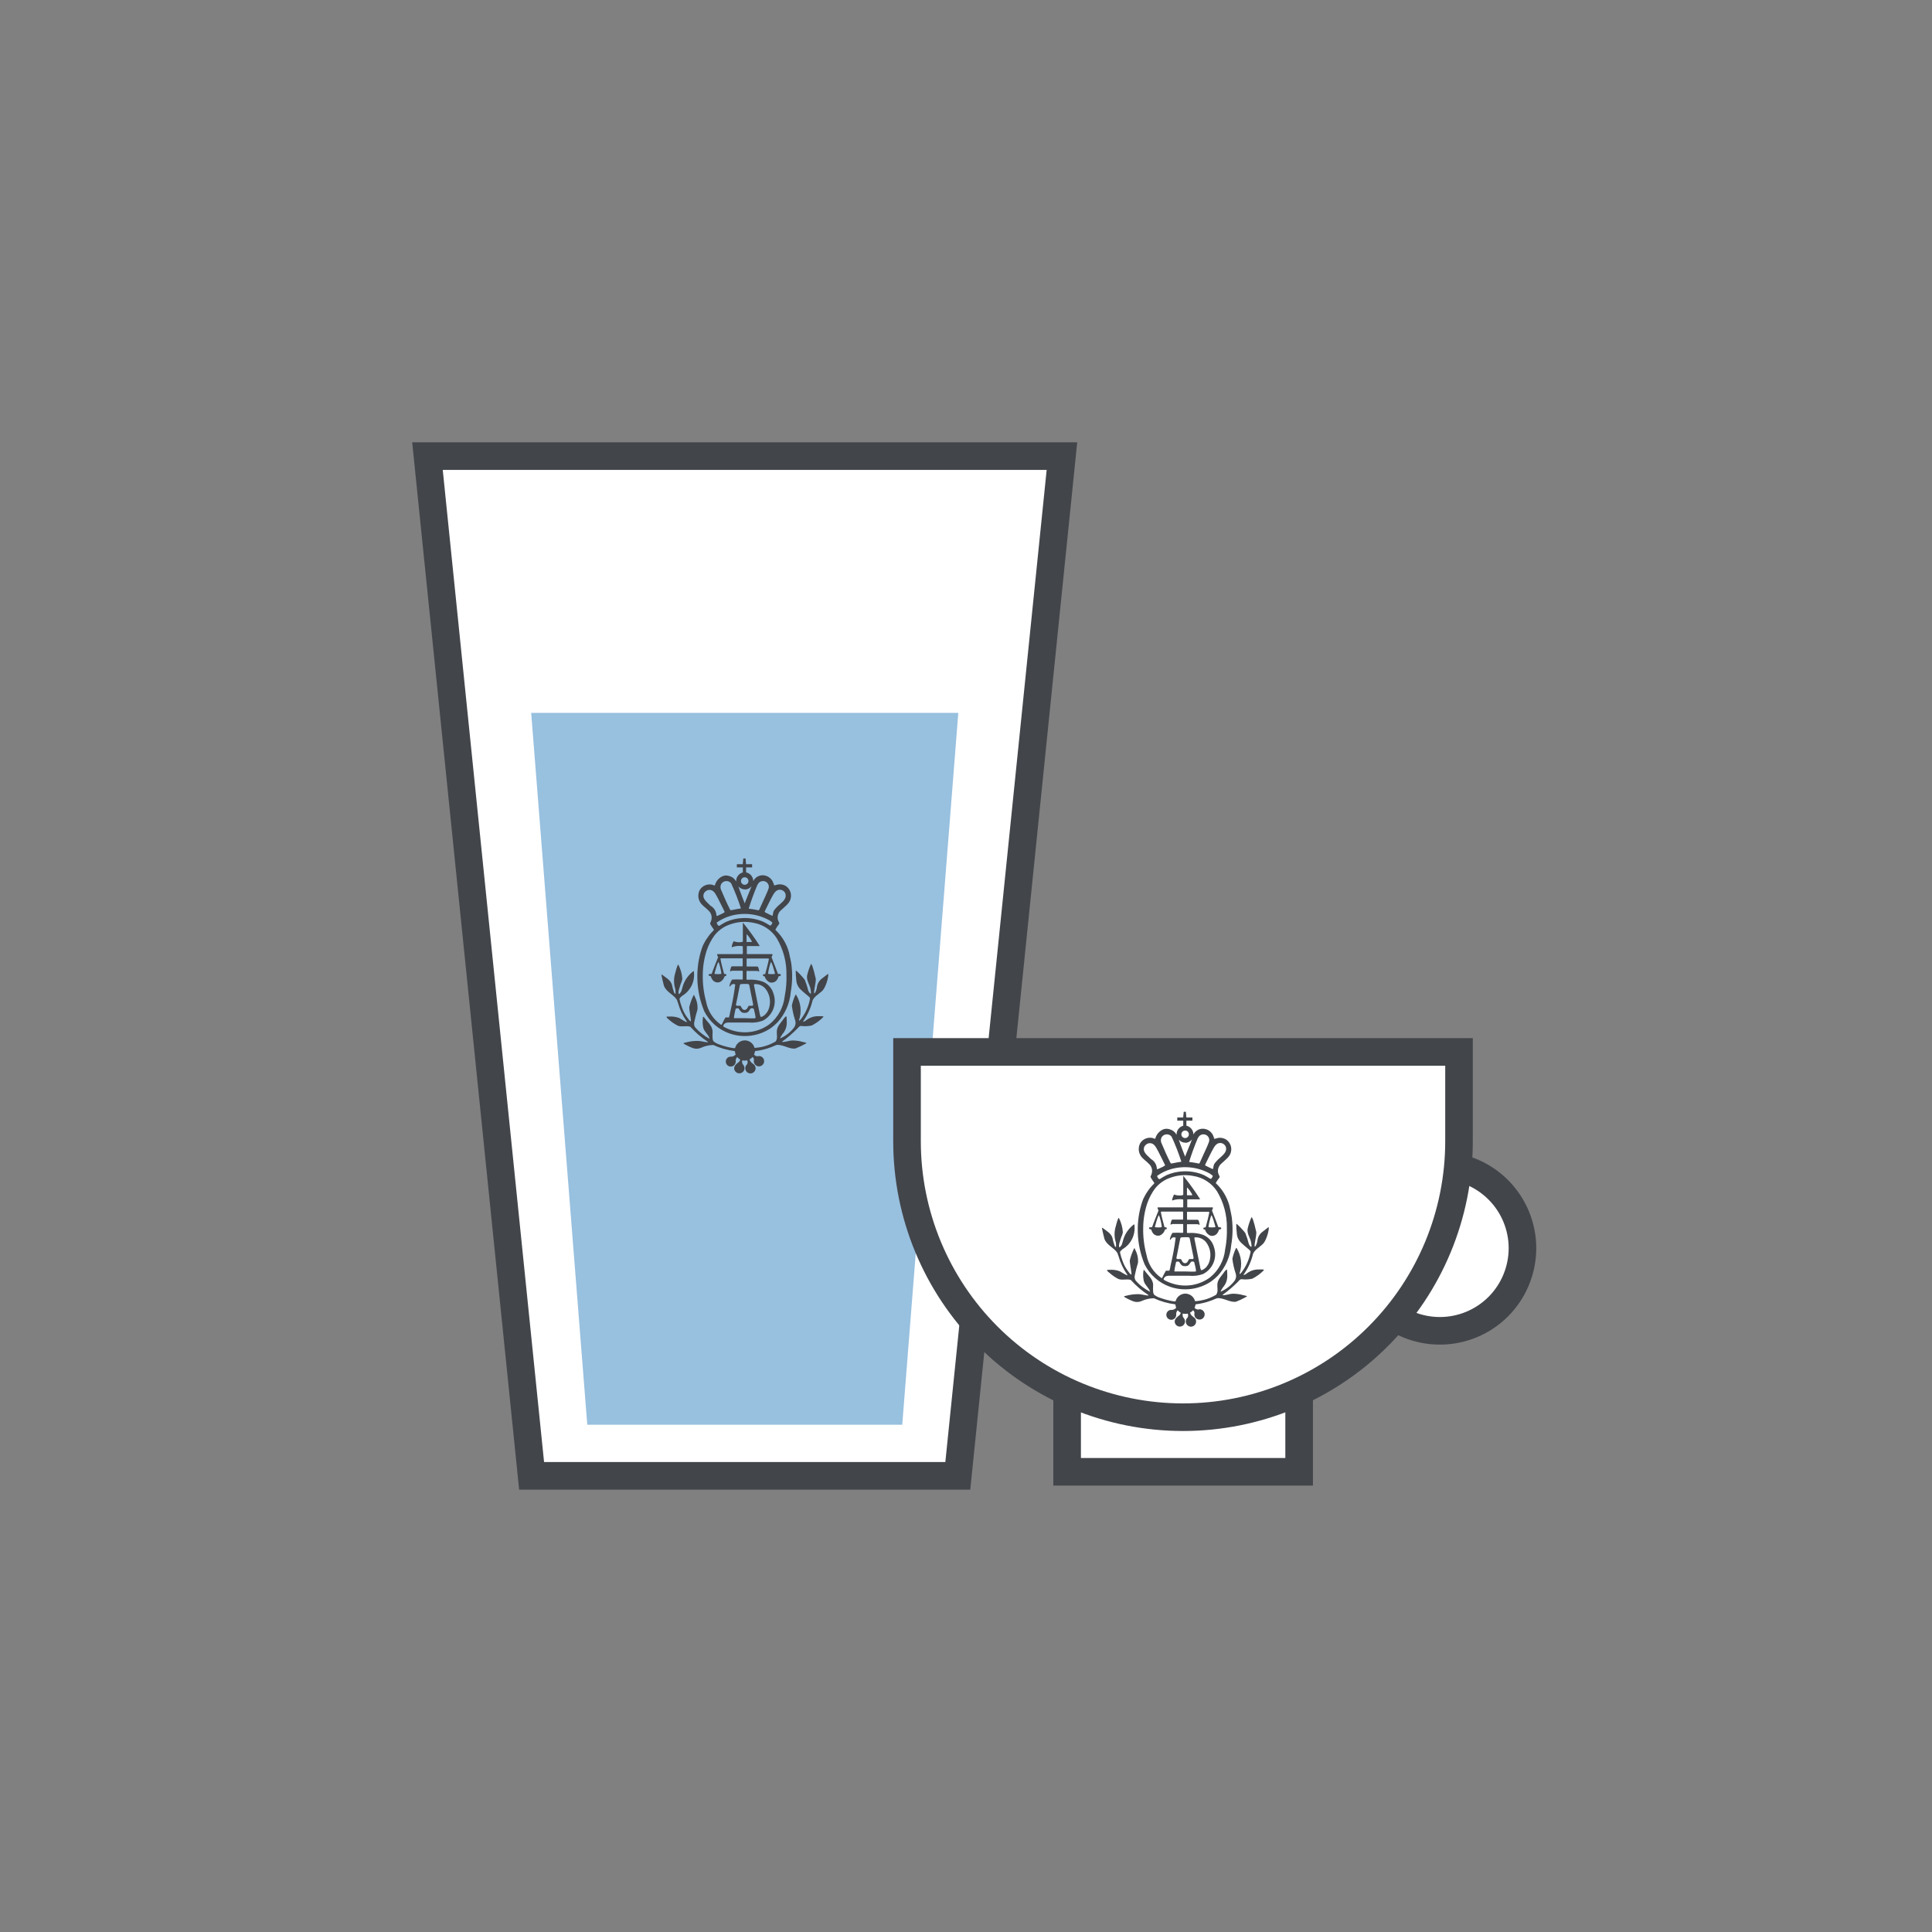 <?xml version="1.0" encoding="UTF-8"?>
<svg xmlns="http://www.w3.org/2000/svg" width="70" height="70" viewBox="0 0 70 70" fill="none">
  <rect x="0" y="0" width="70" height="70" fill="#808080" stroke="none"/>
  <path d="M55.162 45.225C55.161 46.019 54.846 46.78 54.285 47.342C53.724 47.903 52.962 48.218 52.169 48.218C51.776 48.218 51.386 48.141 51.023 47.991C50.66 47.84 50.33 47.62 50.052 47.342C49.491 46.781 49.176 46.019 49.176 45.225C49.176 44.832 49.253 44.443 49.403 44.08C49.554 43.717 49.774 43.386 50.052 43.108C50.33 42.83 50.66 42.61 51.023 42.459C51.386 42.309 51.776 42.231 52.169 42.231C52.963 42.232 53.724 42.547 54.285 43.109C54.846 43.67 55.162 44.432 55.162 45.225Z" fill="white"></path>
  <path d="M55.162 45.225C55.161 46.019 54.846 46.78 54.285 47.342C53.724 47.903 52.962 48.218 52.169 48.218C51.776 48.218 51.386 48.141 51.023 47.991C50.66 47.84 50.33 47.62 50.052 47.342C49.491 46.781 49.176 46.019 49.176 45.225C49.176 44.832 49.253 44.443 49.403 44.08C49.554 43.717 49.774 43.386 50.052 43.108C50.33 42.83 50.66 42.61 51.023 42.459C51.386 42.309 51.776 42.231 52.169 42.231C52.963 42.232 53.724 42.547 54.285 43.109C54.846 43.67 55.162 44.432 55.162 45.225Z" stroke="#42454A"></path>
  <path d="M15.488 16.526L19.261 53.473H34.703L38.476 16.526H15.488Z" fill="white"></path>
  <path d="M34.703 53.473H19.261L15.488 16.526H38.476L34.703 53.473Z" stroke="#42454A"></path>
  <path d="M19.246 25.829L21.278 51.621H32.69L34.721 25.829H19.246Z" fill="#98C0DF"></path>
  <path d="M38.664 53.326H47.071V47.433H38.664V53.326Z" fill="white"></path>
  <path d="M38.664 47.433H47.07V53.326H38.664V47.433Z" stroke="#42454A"></path>
  <path d="M32.863 38.113V41.348C32.863 44 33.917 46.544 35.792 48.419C37.668 50.295 40.211 51.348 42.863 51.348C45.515 51.348 48.059 50.295 49.934 48.419C51.81 46.544 52.863 44 52.863 41.348V38.113H32.863Z" fill="white"></path>
  <path d="M32.863 38.113V41.348C32.863 44 33.917 46.544 35.792 48.419C37.668 50.295 40.211 51.348 42.863 51.348C45.515 51.348 48.059 50.295 49.934 48.419C51.81 46.544 52.863 44 52.863 41.348V38.113H32.863Z" stroke="#42454A"></path>
  <path d="M28.676 34.962C28.676 34.922 28.618 34.641 28.584 34.501C28.5 34.195 28.334 33.919 28.103 33.7C28.101 33.698 28.099 33.696 28.098 33.693C28.097 33.69 28.096 33.687 28.096 33.684C28.096 33.681 28.097 33.678 28.098 33.675C28.099 33.672 28.101 33.67 28.103 33.667C28.17 33.535 28.247 33.481 28.235 33.441C28.212 33.4 28.194 33.355 28.181 33.309C28.169 33.246 28.175 33.181 28.197 33.122C28.219 33.062 28.257 33.01 28.307 32.971C28.444 32.837 28.629 32.721 28.652 32.526C28.668 32.443 28.658 32.357 28.623 32.28C28.588 32.202 28.531 32.137 28.458 32.093C28.22 31.97 28.072 32.108 28.046 32.072C28.035 32.034 28.023 31.996 28.007 31.959C27.977 31.89 27.927 31.83 27.864 31.787C27.802 31.743 27.729 31.718 27.652 31.713H27.621C27.553 31.715 27.486 31.735 27.428 31.772C27.37 31.809 27.323 31.862 27.293 31.924C27.292 31.849 27.265 31.778 27.218 31.72C27.171 31.663 27.105 31.624 27.032 31.608V31.427H27.25V31.311H27.032L27.013 31.104H26.932L26.911 31.311H26.698V31.427H26.914V31.61C26.845 31.628 26.784 31.669 26.74 31.725C26.696 31.782 26.673 31.851 26.672 31.922C26.672 31.929 26.672 31.935 26.672 31.942C26.641 31.881 26.596 31.83 26.539 31.791C26.503 31.769 26.464 31.752 26.422 31.741C26.349 31.714 26.268 31.714 26.194 31.741C26.122 31.77 26.058 31.815 26.008 31.874C25.957 31.933 25.92 32.002 25.901 32.078C25.889 32.093 25.822 32.059 25.801 32.054C25.719 32.036 25.632 32.043 25.554 32.075C25.475 32.107 25.408 32.162 25.361 32.233C25.322 32.3 25.302 32.377 25.302 32.456C25.302 32.534 25.322 32.611 25.361 32.678C25.433 32.812 25.579 32.889 25.679 32.999C25.726 33.044 25.759 33.102 25.774 33.164C25.79 33.227 25.788 33.293 25.768 33.355C25.76 33.395 25.721 33.446 25.73 33.474C25.767 33.54 25.808 33.603 25.853 33.663C25.859 33.67 25.862 33.679 25.862 33.688C25.862 33.697 25.859 33.706 25.853 33.714C25.773 33.789 25.7 33.874 25.638 33.967C25.591 34.029 25.55 34.096 25.515 34.166C25.48 34.225 25.453 34.287 25.432 34.352C25.311 34.711 25.255 35.089 25.267 35.468C25.277 35.869 25.361 36.265 25.515 36.636C25.706 37.017 26.038 37.308 26.44 37.447C26.688 37.532 26.951 37.558 27.21 37.523C27.469 37.489 27.716 37.394 27.932 37.248C28.017 37.186 28.097 37.117 28.17 37.042C28.448 36.737 28.617 36.349 28.651 35.938C28.708 35.615 28.716 35.286 28.676 34.962ZM27.959 32.519C28.026 32.398 28.099 32.227 28.266 32.236C28.307 32.239 28.345 32.252 28.378 32.276C28.412 32.299 28.438 32.331 28.454 32.367C28.458 32.377 28.46 32.387 28.461 32.398C28.501 32.559 28.361 32.669 28.25 32.77C28.169 32.836 28.096 32.913 28.035 32.999C28.005 33.053 28.003 33.175 27.99 33.175C27.99 33.2 27.796 33.087 27.73 33.062C27.714 33.047 27.702 33.038 27.709 33.017C27.785 32.855 27.958 32.517 27.958 32.517M27.986 33.428C27.986 33.44 27.945 33.528 27.914 33.535C27.883 33.541 27.769 33.434 27.573 33.364C27.358 33.286 27.129 33.252 26.9 33.264C26.698 33.272 26.5 33.318 26.314 33.398C26.227 33.441 26.143 33.49 26.062 33.544C26.019 33.559 25.962 33.456 25.969 33.425C26.121 33.317 26.29 33.235 26.469 33.184C26.932 33.052 27.428 33.105 27.852 33.331C27.902 33.358 27.948 33.391 27.989 33.431M27.446 32.059C27.46 32.024 27.483 31.993 27.512 31.969C27.542 31.945 27.577 31.93 27.614 31.924C27.648 31.919 27.683 31.922 27.715 31.933C27.748 31.944 27.777 31.963 27.801 31.988C27.826 32.014 27.843 32.046 27.852 32.081C27.86 32.116 27.859 32.153 27.849 32.188C27.794 32.344 27.719 32.495 27.649 32.65C27.602 32.749 27.557 32.861 27.505 32.967L27.489 32.983C27.373 32.956 27.243 32.938 27.127 32.922C27.217 32.63 27.322 32.343 27.441 32.062M26.982 31.785C27.019 31.785 27.053 31.799 27.079 31.825C27.104 31.851 27.118 31.885 27.118 31.922C27.118 31.957 27.104 31.992 27.078 32.017C27.053 32.043 27.018 32.057 26.982 32.057C26.946 32.057 26.912 32.043 26.886 32.018C26.861 31.992 26.846 31.958 26.846 31.922C26.846 31.885 26.861 31.851 26.886 31.825C26.912 31.799 26.946 31.785 26.982 31.785ZM26.982 32.228C27.031 32.229 27.079 32.218 27.122 32.196C27.166 32.174 27.204 32.143 27.232 32.103C27.215 32.151 27.18 32.233 27.165 32.276C27.097 32.431 26.982 32.73 26.982 32.73C26.922 32.572 26.865 32.437 26.808 32.276C26.793 32.233 26.771 32.163 26.754 32.117C26.783 32.15 26.819 32.177 26.859 32.196C26.899 32.215 26.943 32.224 26.987 32.224M26.12 32.05C26.135 32.016 26.159 31.986 26.19 31.964C26.221 31.941 26.257 31.928 26.294 31.924C26.332 31.919 26.371 31.924 26.406 31.939C26.442 31.954 26.472 31.978 26.494 32.01C26.629 32.304 26.747 32.606 26.846 32.914C26.646 32.941 26.535 32.978 26.469 32.978L26.456 32.965C26.338 32.733 26.232 32.492 26.132 32.255C26.116 32.225 26.106 32.191 26.104 32.157C26.102 32.122 26.107 32.088 26.119 32.056M25.754 32.827C25.63 32.694 25.416 32.563 25.508 32.362C25.529 32.325 25.56 32.294 25.597 32.273C25.634 32.251 25.677 32.241 25.719 32.242C25.883 32.252 25.944 32.434 26.013 32.55C26.091 32.714 26.181 32.873 26.255 33.038C26.269 33.069 26.055 33.151 25.982 33.188C25.976 33.188 25.97 33.185 25.965 33.181C25.961 33.176 25.958 33.17 25.958 33.163C25.955 33.095 25.935 33.029 25.9 32.97C25.865 32.911 25.817 32.861 25.758 32.825M28.432 36.092C28.412 36.29 28.353 36.482 28.258 36.657C28.163 36.832 28.034 36.987 27.878 37.111C27.698 37.243 27.49 37.333 27.27 37.375C27.051 37.417 26.825 37.41 26.608 37.355C26.475 37.32 26.347 37.27 26.226 37.205C26.212 37.194 26.198 37.176 26.205 37.16C26.214 37.136 26.227 37.116 26.244 37.098C26.262 37.081 26.282 37.068 26.305 37.059L26.388 37.047C26.609 37.047 26.824 37.047 27.04 37.047C27.071 37.047 27.098 37.047 27.125 37.047C27.297 37.064 27.47 37.042 27.632 36.983C27.779 36.91 27.898 36.792 27.976 36.648C28.053 36.504 28.084 36.339 28.065 36.176C28.058 36.108 28.042 36.041 28.017 35.977C27.987 35.883 27.936 35.796 27.868 35.725C27.8 35.653 27.717 35.597 27.624 35.562C27.463 35.508 27.294 35.486 27.124 35.496H27.074C27.074 35.496 27.048 35.496 27.048 35.48C27.048 35.398 27.048 35.246 27.048 35.194C27.053 35.175 27.056 35.181 27.069 35.179H27.439C27.462 35.182 27.483 35.191 27.5 35.206C27.517 35.194 27.5 35.148 27.488 35.099C27.473 35.032 27.454 35.011 27.419 35.019H27.069C27.069 35.019 27.054 35.019 27.051 35.002C27.051 34.943 27.051 34.773 27.051 34.745C27.051 34.718 27.068 34.73 27.068 34.728C27.068 34.727 27.574 34.728 27.837 34.728C27.848 34.728 27.858 34.739 27.858 34.749C27.824 34.934 27.773 35.111 27.725 35.291C27.699 35.307 27.642 35.279 27.643 35.34C27.643 35.373 27.694 35.367 27.707 35.38C27.72 35.427 27.743 35.47 27.774 35.506C27.806 35.543 27.845 35.572 27.888 35.592C27.931 35.605 27.977 35.605 28.02 35.594C28.063 35.582 28.102 35.558 28.132 35.526C28.169 35.482 28.195 35.431 28.209 35.376C28.23 35.358 28.271 35.376 28.285 35.344C28.299 35.313 28.285 35.3 28.264 35.292C28.243 35.285 28.209 35.292 28.186 35.282C28.138 35.144 28.024 34.864 27.955 34.682C27.955 34.669 28.019 34.569 27.976 34.569C27.715 34.569 27.076 34.569 27.076 34.569C27.073 34.569 27.069 34.568 27.066 34.566C27.063 34.563 27.061 34.56 27.059 34.556V34.291C27.059 34.289 27.06 34.287 27.061 34.286C27.062 34.284 27.063 34.282 27.065 34.281C27.066 34.279 27.068 34.279 27.07 34.278C27.072 34.277 27.074 34.277 27.076 34.278H27.515C27.524 34.278 27.515 34.263 27.515 34.255C27.331 33.967 27.131 33.69 26.915 33.425V34.108C26.906 34.154 26.653 34.147 26.592 34.102C26.564 34.102 26.492 34.307 26.517 34.319C26.639 34.275 26.769 34.262 26.896 34.279C26.911 34.279 26.912 34.295 26.914 34.297V34.321V34.556C26.913 34.56 26.911 34.563 26.908 34.566C26.905 34.568 26.901 34.569 26.897 34.569C26.897 34.569 26.255 34.569 25.997 34.569C25.955 34.569 26.018 34.669 26.018 34.682C25.948 34.861 25.834 35.139 25.787 35.282C25.755 35.291 25.732 35.291 25.7 35.291C25.668 35.291 25.677 35.322 25.68 35.343C25.683 35.364 25.734 35.356 25.755 35.373C25.77 35.429 25.796 35.48 25.833 35.523C25.864 35.555 25.902 35.577 25.945 35.588C25.987 35.599 26.032 35.597 26.073 35.584C26.117 35.565 26.156 35.535 26.187 35.499C26.218 35.462 26.241 35.42 26.253 35.373C26.267 35.361 26.319 35.367 26.318 35.334C26.318 35.272 26.262 35.301 26.235 35.283C26.188 35.103 26.135 34.926 26.103 34.742C26.103 34.731 26.113 34.725 26.124 34.721H26.893C26.893 34.721 26.909 34.721 26.909 34.739C26.909 34.755 26.909 34.938 26.909 34.995C26.909 35.008 26.895 35.014 26.891 35.011H26.541C26.507 35.002 26.488 35.025 26.473 35.092C26.458 35.139 26.444 35.187 26.461 35.199C26.479 35.184 26.5 35.174 26.523 35.172H26.892C26.906 35.172 26.907 35.172 26.912 35.188C26.912 35.239 26.912 35.388 26.912 35.472C26.905 35.492 26.888 35.492 26.888 35.492C26.767 35.485 26.646 35.485 26.525 35.492C26.488 35.532 26.401 35.736 26.44 35.745C26.461 35.745 26.471 35.697 26.517 35.669C26.536 35.658 26.557 35.653 26.579 35.653C26.6 35.653 26.622 35.658 26.64 35.669C26.597 36.005 26.536 36.339 26.456 36.669C26.447 36.731 26.433 36.793 26.416 36.853C26.411 36.882 26.289 36.844 26.277 36.877C26.231 36.956 26.189 37.038 26.15 37.123C26.146 37.127 26.14 37.129 26.133 37.129C26.127 37.129 26.121 37.127 26.116 37.123C25.977 37.026 25.859 36.903 25.767 36.76C25.676 36.617 25.613 36.458 25.583 36.291C25.497 35.973 25.456 35.644 25.463 35.315C25.465 35.008 25.515 34.705 25.613 34.414C25.678 34.228 25.771 34.051 25.887 33.892C26.04 33.696 26.25 33.553 26.487 33.481C26.739 33.396 27.009 33.378 27.269 33.429C27.447 33.456 27.616 33.52 27.767 33.617C27.918 33.714 28.046 33.843 28.142 33.993C28.382 34.395 28.504 34.856 28.495 35.324C28.503 35.581 28.482 35.839 28.432 36.092ZM26.765 36.541C26.794 36.59 26.837 36.667 26.899 36.688C26.953 36.703 27.008 36.703 27.061 36.688C27.122 36.667 27.161 36.589 27.194 36.541C27.213 36.532 27.233 36.528 27.253 36.529C27.274 36.531 27.293 36.538 27.31 36.548C27.326 36.627 27.401 36.876 27.365 36.891C27.329 36.906 27.025 36.891 26.982 36.891C26.938 36.891 26.624 36.891 26.599 36.891C26.574 36.891 26.636 36.627 26.653 36.548C26.67 36.538 26.689 36.532 26.708 36.531C26.728 36.529 26.747 36.532 26.765 36.541ZM26.678 36.334C26.696 36.239 26.732 36.102 26.754 35.958C26.775 35.858 26.804 35.693 26.815 35.669C26.826 35.647 26.967 35.65 26.977 35.65C26.987 35.65 27.126 35.644 27.139 35.669C27.152 35.696 27.18 35.861 27.2 35.958C27.227 36.102 27.258 36.239 27.277 36.334C27.286 36.389 27.299 36.423 27.266 36.441H27.14C27.096 36.441 27.088 36.592 26.978 36.592C26.868 36.592 26.86 36.441 26.816 36.441H26.69C26.655 36.423 26.668 36.392 26.678 36.334ZM27.317 35.691C27.316 35.684 27.318 35.676 27.322 35.67C27.325 35.663 27.331 35.658 27.338 35.656C27.418 35.65 27.498 35.665 27.571 35.699C27.644 35.733 27.707 35.784 27.754 35.849C27.814 35.933 27.857 36.028 27.88 36.129C27.902 36.23 27.904 36.334 27.885 36.435C27.831 36.761 27.592 36.858 27.563 36.846C27.54 36.805 27.526 36.759 27.523 36.712C27.45 36.371 27.389 36.035 27.317 35.691ZM27.049 34.13V33.855C27.073 33.84 27.263 34.108 27.239 34.13H27.049ZM27.93 34.856C27.943 34.856 27.977 34.892 28.079 35.269C28.079 35.298 28.047 35.289 28.027 35.291C27.978 35.298 27.927 35.298 27.877 35.291C27.877 35.291 27.824 35.291 27.829 35.269C27.848 35.128 27.883 34.99 27.93 34.856ZM26.132 35.267C26.142 35.291 26.089 35.291 26.089 35.291C26.04 35.297 25.989 35.297 25.939 35.291C25.919 35.291 25.889 35.297 25.888 35.269C25.988 34.892 26.024 34.858 26.037 34.856C26.085 34.99 26.119 35.127 26.137 35.267" fill="#42454A"></path>
  <path d="M29.677 36.819C29.536 36.81 29.397 36.845 29.277 36.919C29.194 36.968 29.177 37.01 29.1 37.019C29.1 37.019 29.086 37.019 29.1 37.003C29.261 36.776 29.377 36.519 29.441 36.248C29.506 36.105 29.649 36.03 29.762 35.927C29.954 35.779 30.051 35.245 29.994 35.289C29.916 35.347 29.857 35.395 29.783 35.453C29.729 35.492 29.684 35.544 29.652 35.602C29.62 35.661 29.601 35.726 29.596 35.793C29.57 35.927 29.52 35.993 29.507 35.993C29.461 35.967 29.561 35.649 29.558 35.469C29.459 35.027 29.409 34.927 29.384 34.927C29.328 35.05 29.283 35.178 29.251 35.31C29.193 35.518 29.351 35.675 29.373 35.865C29.38 35.906 29.394 35.985 29.373 35.999C29.352 36.013 29.302 35.934 29.288 35.899C29.254 35.763 29.21 35.629 29.158 35.499C29.08 35.393 28.858 35.155 28.831 35.168C28.83 35.282 28.837 35.396 28.851 35.509C28.854 35.576 28.871 35.642 28.901 35.703C28.93 35.764 28.971 35.818 29.021 35.863C29.107 35.949 29.202 36.017 29.295 36.099C29.32 36.126 29.361 36.15 29.346 36.199C29.302 36.436 29.207 36.66 29.069 36.858C29.04 36.907 29.002 36.95 28.956 36.984C28.947 36.984 28.956 36.97 28.949 36.966C29.001 36.814 29.019 36.652 29.001 36.492C28.983 36.332 28.928 36.178 28.843 36.042C28.841 36.04 28.839 36.039 28.836 36.038C28.834 36.038 28.831 36.038 28.829 36.039C28.827 36.039 28.824 36.041 28.823 36.042C28.821 36.044 28.82 36.046 28.819 36.049C28.761 36.171 28.718 36.3 28.69 36.432C28.712 36.606 28.749 36.777 28.803 36.944C28.822 36.99 28.828 37.04 28.823 37.089C28.818 37.139 28.8 37.186 28.772 37.227C28.642 37.399 28.47 37.535 28.272 37.621C28.246 37.626 28.314 37.521 28.345 37.472C28.445 37.362 28.503 37.22 28.506 37.072C28.506 36.817 28.492 36.823 28.492 36.823C28.466 36.823 28.43 36.868 28.405 36.895C28.311 37.045 28.157 37.168 28.146 37.355C28.137 37.479 28.186 37.628 28.102 37.735C27.967 37.815 27.821 37.876 27.669 37.916C27.561 37.944 27.45 37.961 27.339 37.968C27.319 37.89 27.273 37.822 27.21 37.772C27.147 37.723 27.069 37.696 26.989 37.695C26.907 37.695 26.828 37.722 26.764 37.773C26.699 37.823 26.654 37.893 26.634 37.973C26.607 37.982 26.581 37.973 26.554 37.973C26.396 37.947 26.241 37.907 26.09 37.853C26.001 37.828 25.919 37.785 25.848 37.727C25.835 37.698 25.825 37.669 25.819 37.638C25.814 37.553 25.814 37.469 25.819 37.385C25.819 37.161 25.619 37.02 25.502 36.847C25.493 36.847 25.479 36.829 25.472 36.847C25.453 36.96 25.453 37.075 25.472 37.188C25.487 37.356 25.643 37.455 25.702 37.604C25.702 37.615 25.71 37.623 25.702 37.635C25.605 37.582 25.513 37.52 25.427 37.45C25.337 37.38 25.255 37.302 25.182 37.215C25.15 37.162 25.14 37.098 25.154 37.038C25.185 36.883 25.224 36.73 25.27 36.58C25.284 36.415 25.249 36.251 25.17 36.106C25.16 36.085 25.156 36.034 25.13 36.058C25.062 36.196 25.009 36.341 24.973 36.491C24.966 36.544 25.018 36.809 25.035 36.979C25.035 36.988 25.035 37.006 25.018 37.002C24.984 36.979 24.956 36.948 24.936 36.913C24.836 36.791 24.759 36.653 24.709 36.505C24.671 36.407 24.641 36.307 24.62 36.205C24.62 36.15 24.677 36.126 24.704 36.089C24.856 36.002 24.978 35.871 25.056 35.715C25.134 35.558 25.163 35.381 25.141 35.208C25.141 35.199 25.141 35.185 25.125 35.185C24.945 35.319 24.811 35.507 24.742 35.721C24.724 35.792 24.703 35.863 24.679 35.932C24.658 35.963 24.612 36.022 24.596 36.018C24.55 35.952 24.63 35.766 24.664 35.649C24.692 35.593 24.712 35.533 24.722 35.472C24.711 35.291 24.662 35.115 24.579 34.954C24.543 34.928 24.473 35.227 24.445 35.332C24.407 35.502 24.416 35.678 24.47 35.844C24.47 35.896 24.486 35.995 24.47 36.006C24.454 36.017 24.439 35.978 24.425 35.965C24.391 35.872 24.365 35.777 24.346 35.681C24.296 35.504 24.118 35.419 23.981 35.31C23.974 35.31 23.965 35.31 23.965 35.317C23.978 35.409 24.041 35.668 24.056 35.717C24.144 35.948 24.404 36.032 24.524 36.223L24.569 36.349C24.634 36.583 24.739 36.805 24.879 37.004C24.882 37.009 24.884 37.015 24.884 37.021C24.884 37.028 24.882 37.034 24.879 37.039C24.786 36.992 24.696 36.94 24.609 36.884C24.491 36.84 24.366 36.823 24.241 36.832C24.169 36.832 24.154 36.832 24.148 36.842C24.158 36.886 24.194 36.904 24.227 36.934C24.326 37.025 24.438 37.102 24.558 37.163C24.705 37.221 24.875 37.149 25.012 37.201C25.199 37.41 25.413 37.594 25.649 37.747V37.754C25.648 37.757 25.646 37.759 25.643 37.761C25.641 37.763 25.638 37.764 25.635 37.764C25.516 37.754 25.401 37.717 25.281 37.714C25.128 37.713 24.977 37.734 24.83 37.775C24.813 37.782 24.768 37.78 24.763 37.809C24.873 37.875 24.989 37.931 25.109 37.976C25.205 38.009 25.31 38.004 25.403 37.962C25.542 37.898 25.694 37.864 25.847 37.862C26.088 37.974 26.345 38.048 26.609 38.081C26.616 38.082 26.622 38.085 26.627 38.09C26.63 38.129 26.639 38.168 26.655 38.205C26.624 38.245 26.578 38.272 26.528 38.28L26.507 38.285H26.491C26.452 38.281 26.413 38.291 26.379 38.312C26.346 38.333 26.321 38.365 26.308 38.402C26.292 38.447 26.294 38.496 26.314 38.539C26.334 38.582 26.37 38.615 26.415 38.632C26.437 38.64 26.46 38.644 26.484 38.643C26.508 38.642 26.531 38.636 26.552 38.626C26.574 38.617 26.593 38.602 26.609 38.585C26.625 38.567 26.637 38.547 26.645 38.525C26.655 38.5 26.659 38.473 26.656 38.446V38.401C26.657 38.394 26.658 38.388 26.661 38.382C26.669 38.35 26.685 38.321 26.709 38.298C26.739 38.333 26.775 38.362 26.815 38.385C26.818 38.393 26.818 38.402 26.815 38.41C26.805 38.441 26.786 38.468 26.761 38.488C26.761 38.488 26.6 38.588 26.6 38.703C26.6 38.752 26.62 38.8 26.655 38.834C26.69 38.869 26.737 38.889 26.787 38.889C26.811 38.889 26.836 38.884 26.858 38.875C26.881 38.866 26.902 38.852 26.919 38.835C26.936 38.817 26.95 38.797 26.96 38.774C26.969 38.752 26.974 38.727 26.974 38.703C26.974 38.674 26.968 38.646 26.956 38.62L26.923 38.572C26.913 38.557 26.903 38.542 26.895 38.527C26.88 38.455 26.889 38.427 26.902 38.418C26.93 38.425 26.959 38.428 26.989 38.428C27.015 38.427 27.041 38.424 27.067 38.419C27.072 38.425 27.076 38.431 27.08 38.438C27.092 38.473 27.09 38.512 27.075 38.546L27.063 38.567C27.044 38.584 27.029 38.606 27.018 38.63C27.008 38.653 27.003 38.679 27.003 38.705C27.003 38.754 27.023 38.802 27.058 38.837C27.093 38.872 27.14 38.892 27.19 38.892C27.239 38.892 27.287 38.872 27.322 38.837C27.357 38.802 27.377 38.754 27.377 38.705C27.377 38.671 27.368 38.638 27.35 38.609C27.332 38.58 27.307 38.556 27.277 38.541L27.265 38.527C27.252 38.517 27.238 38.508 27.225 38.499C27.193 38.467 27.169 38.428 27.155 38.386C27.198 38.364 27.235 38.334 27.266 38.298C27.293 38.319 27.311 38.349 27.317 38.383C27.317 38.39 27.317 38.397 27.317 38.404L27.312 38.432V38.449C27.312 38.498 27.331 38.546 27.367 38.581C27.402 38.616 27.449 38.636 27.499 38.636C27.523 38.636 27.548 38.631 27.57 38.621C27.593 38.612 27.614 38.598 27.631 38.581C27.648 38.564 27.662 38.543 27.672 38.52C27.681 38.498 27.686 38.473 27.686 38.449C27.686 38.399 27.666 38.352 27.631 38.317C27.596 38.282 27.548 38.262 27.499 38.262C27.493 38.262 27.443 38.272 27.443 38.272C27.419 38.27 27.396 38.264 27.375 38.253C27.354 38.242 27.335 38.226 27.32 38.208C27.338 38.17 27.351 38.129 27.356 38.087L27.364 38.082C27.556 38.06 27.745 38.014 27.926 37.945C28.004 37.922 28.076 37.874 28.161 37.856C28.397 37.856 28.612 38.02 28.819 37.989C28.957 37.935 29.09 37.871 29.219 37.798C29.229 37.775 29.08 37.75 29.08 37.75C28.961 37.715 28.838 37.698 28.715 37.699C28.581 37.699 28.41 37.776 28.329 37.745C28.53 37.601 28.718 37.44 28.892 37.265C28.93 37.225 28.967 37.165 29.028 37.173C29.155 37.188 29.284 37.182 29.409 37.156C29.566 37.077 29.708 36.973 29.831 36.847C29.833 36.84 29.833 36.833 29.831 36.826C29.78 36.817 29.728 36.815 29.677 36.819Z" fill="#42454A"></path>
  <path d="M44.633 44.138C44.633 44.099 44.575 43.817 44.541 43.677C44.457 43.372 44.291 43.095 44.06 42.877C44.058 42.875 44.056 42.873 44.055 42.87C44.054 42.867 44.053 42.864 44.053 42.861C44.053 42.858 44.054 42.855 44.055 42.852C44.056 42.849 44.058 42.846 44.06 42.844C44.129 42.718 44.205 42.668 44.189 42.624C44.165 42.583 44.147 42.538 44.134 42.491C44.122 42.429 44.128 42.364 44.15 42.305C44.172 42.245 44.211 42.193 44.26 42.153C44.397 42.02 44.581 41.903 44.605 41.709C44.62 41.625 44.609 41.539 44.573 41.462C44.537 41.384 44.479 41.319 44.405 41.276C44.168 41.152 44.019 41.29 43.993 41.255C43.983 41.217 43.97 41.179 43.954 41.142C43.924 41.072 43.874 41.013 43.812 40.969C43.749 40.926 43.675 40.901 43.599 40.896H43.568C43.5 40.898 43.433 40.918 43.375 40.955C43.317 40.992 43.27 41.044 43.24 41.106C43.24 41.032 43.215 40.959 43.169 40.901C43.123 40.843 43.058 40.802 42.985 40.785V40.604H43.203V40.488H42.985L42.965 40.28H42.889L42.868 40.488H42.655V40.604H42.871V40.787C42.802 40.805 42.741 40.846 42.697 40.902C42.653 40.958 42.63 41.028 42.629 41.099C42.629 41.106 42.629 41.112 42.629 41.118C42.599 41.058 42.553 41.006 42.496 40.968C42.46 40.946 42.421 40.929 42.38 40.917C42.306 40.891 42.225 40.891 42.151 40.917C42.08 40.946 42.016 40.992 41.965 41.051C41.914 41.109 41.877 41.179 41.858 41.254C41.846 41.27 41.779 41.236 41.758 41.231C41.676 41.213 41.589 41.22 41.511 41.252C41.432 41.284 41.365 41.339 41.318 41.409C41.279 41.477 41.259 41.554 41.259 41.632C41.259 41.711 41.279 41.787 41.318 41.855C41.39 41.988 41.536 42.066 41.636 42.176C41.683 42.221 41.716 42.278 41.732 42.341C41.748 42.404 41.745 42.47 41.725 42.531C41.717 42.572 41.678 42.622 41.687 42.651C41.724 42.717 41.765 42.78 41.81 42.839C41.816 42.846 41.82 42.855 41.82 42.865C41.82 42.874 41.816 42.883 41.81 42.89C41.73 42.966 41.657 43.051 41.595 43.143C41.548 43.206 41.507 43.273 41.472 43.343C41.438 43.401 41.41 43.464 41.389 43.528C41.268 43.887 41.212 44.265 41.224 44.644C41.234 45.046 41.318 45.442 41.472 45.812C41.663 46.193 41.995 46.485 42.397 46.624C42.645 46.709 42.908 46.735 43.167 46.7C43.426 46.665 43.673 46.571 43.889 46.424C43.974 46.362 44.054 46.294 44.127 46.219C44.405 45.914 44.575 45.526 44.609 45.114C44.665 44.792 44.673 44.463 44.633 44.138ZM43.917 41.695C43.983 41.574 44.056 41.404 44.224 41.412C44.265 41.416 44.303 41.429 44.336 41.453C44.369 41.476 44.395 41.508 44.411 41.544C44.415 41.554 44.417 41.564 44.419 41.574C44.459 41.735 44.313 41.845 44.207 41.946C44.126 42.013 44.053 42.09 43.992 42.176C43.962 42.229 43.96 42.351 43.947 42.352C43.947 42.377 43.753 42.263 43.688 42.239C43.671 42.224 43.66 42.215 43.667 42.194C43.743 42.031 43.916 41.694 43.916 41.694M43.944 42.604C43.944 42.616 43.903 42.704 43.872 42.711C43.841 42.718 43.727 42.611 43.531 42.54C43.316 42.462 43.087 42.428 42.858 42.44C42.656 42.449 42.458 42.495 42.272 42.575C42.185 42.618 42.101 42.667 42.02 42.721C41.977 42.736 41.92 42.633 41.927 42.602C42.079 42.494 42.248 42.412 42.427 42.36C42.89 42.229 43.385 42.281 43.809 42.507C43.859 42.535 43.905 42.568 43.946 42.607M43.403 41.236C43.417 41.201 43.44 41.17 43.469 41.146C43.499 41.122 43.534 41.106 43.571 41.1C43.605 41.096 43.64 41.099 43.673 41.11C43.705 41.121 43.734 41.14 43.758 41.164C43.783 41.191 43.8 41.223 43.809 41.258C43.817 41.293 43.816 41.33 43.806 41.364C43.751 41.521 43.676 41.671 43.606 41.826C43.559 41.926 43.514 42.037 43.462 42.143L43.446 42.159C43.33 42.132 43.2 42.115 43.084 42.098C43.174 41.806 43.279 41.519 43.398 41.238M42.939 40.961C42.976 40.962 43.01 40.976 43.036 41.002C43.061 41.027 43.075 41.062 43.075 41.098C43.075 41.134 43.061 41.169 43.035 41.194C43.01 41.22 42.975 41.234 42.939 41.234C42.903 41.234 42.869 41.22 42.843 41.194C42.818 41.169 42.803 41.134 42.803 41.098C42.803 41.062 42.818 41.027 42.843 41.002C42.869 40.976 42.903 40.962 42.939 40.961ZM42.939 41.405C42.988 41.406 43.036 41.395 43.08 41.373C43.123 41.351 43.161 41.319 43.189 41.28C43.172 41.328 43.137 41.409 43.122 41.453C43.054 41.607 42.939 41.906 42.939 41.906C42.879 41.749 42.822 41.613 42.765 41.453C42.75 41.409 42.728 41.34 42.711 41.293C42.74 41.327 42.776 41.354 42.816 41.373C42.856 41.391 42.9 41.401 42.944 41.401M42.077 41.227C42.092 41.193 42.117 41.163 42.147 41.14C42.178 41.118 42.214 41.105 42.251 41.101C42.289 41.096 42.328 41.101 42.363 41.116C42.399 41.131 42.429 41.155 42.451 41.186C42.587 41.481 42.704 41.783 42.803 42.091C42.603 42.118 42.492 42.155 42.426 42.155L42.413 42.142C42.295 41.91 42.189 41.668 42.089 41.432C42.073 41.402 42.063 41.368 42.061 41.334C42.059 41.299 42.064 41.265 42.076 41.232M41.711 42.003C41.587 41.871 41.373 41.74 41.465 41.539C41.486 41.502 41.517 41.471 41.554 41.449C41.591 41.428 41.634 41.418 41.676 41.419C41.84 41.429 41.901 41.611 41.97 41.726C42.049 41.89 42.138 42.05 42.212 42.214C42.226 42.246 42.012 42.327 41.939 42.364C41.933 42.364 41.927 42.362 41.922 42.357C41.918 42.353 41.915 42.347 41.915 42.34C41.912 42.272 41.892 42.206 41.857 42.147C41.822 42.088 41.774 42.038 41.715 42.002M44.389 45.268C44.37 45.467 44.31 45.659 44.215 45.834C44.12 46.009 43.991 46.164 43.835 46.288C43.655 46.419 43.447 46.509 43.228 46.551C43.009 46.593 42.783 46.586 42.566 46.53C42.433 46.497 42.304 46.446 42.183 46.38C42.169 46.369 42.155 46.352 42.162 46.335C42.171 46.312 42.184 46.291 42.201 46.274C42.219 46.257 42.239 46.244 42.262 46.235L42.344 46.222C42.566 46.222 42.781 46.222 42.996 46.222C43.027 46.222 43.054 46.222 43.082 46.222C43.254 46.24 43.427 46.219 43.589 46.16C43.736 46.086 43.855 45.969 43.933 45.825C44.01 45.681 44.041 45.516 44.022 45.353C44.015 45.285 43.999 45.218 43.974 45.153C43.944 45.059 43.893 44.973 43.825 44.901C43.757 44.83 43.674 44.774 43.581 44.738C43.42 44.684 43.251 44.662 43.081 44.673H43.031C43.031 44.673 43.005 44.673 43.005 44.656C43.005 44.574 43.005 44.423 43.005 44.371C43.011 44.352 43.013 44.358 43.026 44.356H43.396C43.419 44.359 43.44 44.368 43.457 44.383C43.474 44.37 43.457 44.324 43.445 44.276C43.43 44.209 43.411 44.187 43.376 44.195H43.026C43.026 44.195 43.011 44.195 43.008 44.179C43.008 44.119 43.008 43.95 43.008 43.922C43.008 43.894 43.025 43.907 43.025 43.905C43.025 43.903 43.531 43.905 43.794 43.905C43.804 43.905 43.815 43.915 43.815 43.926C43.781 44.111 43.731 44.287 43.683 44.468C43.656 44.484 43.599 44.455 43.6 44.515C43.6 44.55 43.651 44.544 43.664 44.557C43.677 44.604 43.7 44.646 43.731 44.683C43.763 44.719 43.802 44.748 43.845 44.768C43.888 44.781 43.934 44.782 43.977 44.77C44.02 44.759 44.059 44.735 44.089 44.702C44.126 44.659 44.153 44.608 44.166 44.552C44.187 44.535 44.228 44.552 44.242 44.521C44.256 44.49 44.242 44.476 44.221 44.469C44.2 44.462 44.166 44.469 44.143 44.459C44.095 44.32 43.982 44.04 43.912 43.859C43.912 43.846 43.976 43.746 43.933 43.746C43.672 43.746 43.033 43.746 43.033 43.746C43.03 43.746 43.026 43.745 43.023 43.742C43.02 43.74 43.018 43.737 43.016 43.733V43.468C43.017 43.466 43.017 43.464 43.018 43.462C43.019 43.461 43.02 43.459 43.022 43.458C43.023 43.456 43.025 43.455 43.027 43.455C43.029 43.454 43.031 43.454 43.033 43.454H43.472C43.481 43.454 43.472 43.439 43.472 43.431C43.288 43.144 43.088 42.866 42.872 42.601V43.284C42.863 43.331 42.61 43.323 42.549 43.278C42.521 43.278 42.449 43.484 42.474 43.496C42.596 43.452 42.726 43.438 42.853 43.456C42.858 43.457 42.862 43.459 42.865 43.463C42.868 43.466 42.87 43.47 42.871 43.474V43.497V43.733C42.87 43.737 42.868 43.74 42.865 43.742C42.862 43.745 42.858 43.746 42.854 43.746C42.854 43.746 42.212 43.746 41.954 43.746C41.912 43.746 41.975 43.846 41.975 43.859C41.905 44.038 41.791 44.316 41.744 44.459C41.712 44.468 41.689 44.468 41.657 44.468C41.625 44.468 41.634 44.499 41.637 44.52C41.64 44.541 41.691 44.533 41.712 44.55C41.727 44.606 41.753 44.657 41.79 44.7C41.821 44.732 41.859 44.754 41.902 44.765C41.944 44.775 41.989 44.774 42.03 44.761C42.074 44.741 42.113 44.712 42.144 44.676C42.175 44.639 42.198 44.596 42.21 44.55C42.224 44.537 42.277 44.544 42.275 44.51C42.275 44.448 42.219 44.478 42.192 44.46C42.145 44.28 42.092 44.103 42.06 43.919C42.06 43.908 42.07 43.902 42.081 43.898H42.85C42.85 43.898 42.866 43.898 42.866 43.915C42.866 43.932 42.866 44.115 42.866 44.172C42.866 44.184 42.852 44.19 42.848 44.188H42.498C42.464 44.179 42.445 44.201 42.43 44.269C42.415 44.315 42.401 44.363 42.418 44.376C42.436 44.361 42.458 44.351 42.481 44.348H42.849C42.863 44.348 42.864 44.348 42.87 44.364C42.87 44.416 42.87 44.564 42.87 44.649C42.862 44.668 42.845 44.668 42.845 44.668C42.724 44.662 42.603 44.662 42.482 44.668C42.445 44.709 42.358 44.913 42.397 44.922C42.418 44.922 42.428 44.873 42.474 44.845C42.493 44.835 42.514 44.83 42.536 44.83C42.557 44.83 42.579 44.835 42.597 44.845C42.554 45.182 42.493 45.516 42.413 45.845C42.404 45.908 42.391 45.969 42.373 46.03C42.368 46.058 42.246 46.021 42.234 46.053C42.188 46.133 42.146 46.215 42.107 46.299C42.103 46.304 42.097 46.306 42.09 46.306C42.084 46.306 42.078 46.304 42.073 46.299C41.934 46.203 41.816 46.079 41.724 45.937C41.633 45.794 41.57 45.635 41.54 45.468C41.454 45.15 41.413 44.821 41.42 44.491C41.422 44.185 41.472 43.881 41.57 43.591C41.635 43.404 41.728 43.228 41.844 43.068C41.997 42.873 42.207 42.73 42.444 42.658C42.696 42.573 42.966 42.555 43.226 42.606C43.404 42.632 43.574 42.696 43.724 42.794C43.875 42.891 44.003 43.019 44.099 43.17C44.339 43.572 44.461 44.033 44.452 44.5C44.46 44.758 44.439 45.015 44.389 45.268ZM42.722 45.717C42.752 45.767 42.795 45.844 42.857 45.865C42.91 45.879 42.966 45.879 43.019 45.865C43.081 45.844 43.119 45.765 43.152 45.717C43.171 45.709 43.191 45.705 43.212 45.706C43.232 45.708 43.251 45.714 43.268 45.725C43.284 45.803 43.359 46.052 43.323 46.067C43.287 46.082 42.983 46.067 42.94 46.067C42.896 46.067 42.582 46.067 42.557 46.067C42.532 46.067 42.595 45.803 42.611 45.725C42.628 45.715 42.647 45.709 42.666 45.708C42.685 45.706 42.705 45.709 42.722 45.717ZM42.636 45.51C42.653 45.416 42.689 45.278 42.711 45.133C42.732 45.033 42.761 44.869 42.772 44.847C42.783 44.825 42.924 44.826 42.935 44.826C42.946 44.826 43.083 44.82 43.097 44.847C43.111 44.874 43.138 45.038 43.158 45.133C43.186 45.277 43.216 45.416 43.235 45.51C43.244 45.565 43.258 45.6 43.224 45.618H43.098C43.054 45.618 43.046 45.768 42.936 45.768C42.826 45.768 42.817 45.617 42.773 45.618H42.647C42.612 45.6 42.625 45.568 42.636 45.51ZM43.274 44.868C43.274 44.851 43.274 44.837 43.295 44.831C43.375 44.826 43.455 44.841 43.528 44.875C43.601 44.908 43.664 44.96 43.711 45.024C43.772 45.108 43.814 45.204 43.837 45.304C43.859 45.405 43.861 45.51 43.842 45.611C43.788 45.936 43.549 46.034 43.52 46.021C43.497 45.981 43.483 45.935 43.48 45.888C43.407 45.548 43.346 45.211 43.274 44.868ZM43.006 43.306V43.031C43.03 43.016 43.22 43.283 43.196 43.306H43.006ZM43.887 44.032C43.9 44.032 43.934 44.068 44.036 44.444C44.036 44.474 44.004 44.465 43.984 44.468C43.935 44.474 43.884 44.474 43.834 44.468C43.834 44.468 43.781 44.468 43.786 44.443C43.806 44.303 43.84 44.166 43.887 44.032ZM42.089 44.444C42.099 44.468 42.046 44.468 42.046 44.468C41.997 44.474 41.946 44.474 41.896 44.468C41.876 44.468 41.846 44.474 41.845 44.445C41.945 44.068 41.981 44.034 41.994 44.033C42.042 44.166 42.076 44.304 42.094 44.444" fill="#42454A"></path>
  <path d="M45.638 45.995C45.497 45.986 45.358 46.021 45.238 46.094C45.155 46.144 45.138 46.185 45.061 46.194C45.061 46.194 45.047 46.194 45.061 46.178C45.222 45.951 45.338 45.695 45.402 45.423C45.467 45.281 45.61 45.206 45.723 45.102C45.915 44.956 46.012 44.42 45.955 44.465C45.877 44.523 45.818 44.571 45.744 44.629C45.69 44.668 45.645 44.719 45.613 44.778C45.581 44.837 45.562 44.902 45.557 44.968C45.531 45.102 45.481 45.169 45.468 45.169C45.422 45.142 45.522 44.825 45.519 44.645C45.42 44.203 45.37 44.102 45.345 44.102C45.288 44.226 45.244 44.354 45.212 44.486C45.154 44.694 45.312 44.85 45.335 45.041C45.341 45.081 45.355 45.16 45.335 45.175C45.315 45.188 45.263 45.111 45.249 45.075C45.215 44.938 45.172 44.805 45.12 44.675C45.041 44.569 44.82 44.331 44.792 44.343C44.791 44.458 44.798 44.571 44.812 44.684C44.815 44.752 44.832 44.818 44.861 44.879C44.891 44.94 44.931 44.995 44.982 45.039C45.068 45.124 45.163 45.193 45.256 45.276C45.281 45.303 45.322 45.327 45.307 45.376C45.263 45.612 45.168 45.837 45.03 46.035C44.996 46.075 44.97 46.135 44.917 46.16C44.908 46.16 44.917 46.147 44.91 46.144C44.962 45.991 44.98 45.829 44.962 45.669C44.943 45.509 44.889 45.355 44.804 45.218C44.798 45.212 44.783 45.218 44.78 45.225C44.722 45.348 44.678 45.476 44.651 45.608C44.672 45.782 44.71 45.954 44.764 46.12C44.782 46.166 44.789 46.216 44.784 46.265C44.778 46.315 44.761 46.362 44.733 46.403C44.603 46.575 44.431 46.71 44.233 46.797C44.207 46.801 44.275 46.697 44.306 46.648C44.406 46.539 44.463 46.397 44.467 46.248C44.467 45.993 44.453 45.999 44.453 45.999C44.427 45.999 44.391 46.044 44.366 46.072C44.272 46.221 44.118 46.344 44.107 46.532C44.098 46.656 44.147 46.806 44.063 46.911C43.928 46.992 43.782 47.053 43.63 47.093C43.522 47.121 43.411 47.139 43.3 47.145C43.28 47.067 43.234 46.998 43.171 46.948C43.108 46.899 43.03 46.871 42.95 46.87C42.868 46.87 42.788 46.898 42.724 46.948C42.659 46.998 42.613 47.069 42.593 47.148C42.567 47.157 42.541 47.148 42.514 47.148C42.356 47.122 42.201 47.083 42.051 47.029C41.962 47.004 41.88 46.961 41.809 46.903C41.795 46.874 41.786 46.844 41.78 46.813C41.775 46.729 41.775 46.645 41.78 46.56C41.78 46.337 41.58 46.196 41.463 46.023C41.454 46.023 41.44 46.005 41.433 46.023C41.414 46.135 41.414 46.25 41.433 46.362C41.448 46.531 41.604 46.63 41.663 46.779C41.668 46.786 41.67 46.794 41.67 46.803C41.571 46.752 41.476 46.693 41.388 46.626C41.298 46.556 41.216 46.477 41.143 46.391C41.111 46.337 41.101 46.274 41.115 46.214C41.146 46.059 41.184 45.906 41.231 45.755C41.245 45.591 41.21 45.426 41.131 45.282C41.121 45.261 41.117 45.209 41.091 45.233C41.023 45.372 40.97 45.517 40.934 45.666C40.927 45.719 40.979 45.984 40.996 46.154C40.996 46.163 40.996 46.182 40.979 46.178C40.945 46.154 40.917 46.124 40.897 46.089C40.797 45.967 40.72 45.829 40.67 45.681C40.632 45.583 40.602 45.483 40.581 45.38C40.581 45.325 40.638 45.301 40.665 45.264C40.816 45.178 40.939 45.047 41.017 44.891C41.095 44.734 41.124 44.558 41.102 44.385C41.102 44.374 41.102 44.361 41.086 44.361C40.906 44.495 40.772 44.683 40.703 44.897C40.685 44.968 40.664 45.038 40.64 45.108C40.619 45.139 40.573 45.197 40.557 45.194C40.511 45.127 40.591 44.941 40.625 44.825C40.653 44.769 40.673 44.71 40.683 44.648C40.672 44.468 40.623 44.291 40.54 44.13C40.504 44.103 40.434 44.403 40.406 44.508C40.368 44.677 40.377 44.854 40.431 45.02C40.431 45.072 40.447 45.169 40.431 45.181C40.415 45.191 40.4 45.153 40.386 45.139C40.352 45.047 40.326 44.953 40.307 44.856C40.257 44.678 40.079 44.593 39.942 44.484C39.935 44.484 39.926 44.484 39.926 44.492C39.939 44.584 40.002 44.843 40.017 44.892C40.105 45.123 40.366 45.206 40.485 45.398L40.53 45.523C40.595 45.758 40.7 45.979 40.84 46.178C40.843 46.183 40.845 46.189 40.845 46.195C40.845 46.201 40.843 46.207 40.84 46.212C40.747 46.166 40.657 46.115 40.57 46.059C40.452 46.016 40.327 45.998 40.202 46.008C40.13 46.008 40.115 46.008 40.109 46.019C40.119 46.062 40.155 46.081 40.188 46.109C40.287 46.2 40.399 46.277 40.519 46.339C40.666 46.397 40.836 46.325 40.973 46.377C41.16 46.586 41.374 46.77 41.61 46.922V46.931C41.609 46.933 41.608 46.935 41.606 46.936C41.604 46.938 41.602 46.939 41.6 46.94C41.477 46.931 41.362 46.892 41.242 46.889C41.089 46.889 40.938 46.91 40.791 46.95C40.774 46.958 40.729 46.956 40.724 46.984C40.834 47.051 40.95 47.107 41.07 47.153C41.166 47.185 41.271 47.18 41.364 47.138C41.503 47.074 41.654 47.04 41.808 47.038C42.049 47.15 42.306 47.223 42.57 47.257C42.576 47.258 42.583 47.261 42.588 47.266C42.591 47.305 42.6 47.344 42.616 47.38C42.584 47.421 42.539 47.448 42.489 47.456L42.468 47.461H42.452C42.413 47.457 42.373 47.467 42.34 47.488C42.307 47.509 42.282 47.541 42.269 47.578C42.253 47.622 42.255 47.672 42.275 47.715C42.295 47.758 42.331 47.791 42.376 47.807C42.398 47.816 42.421 47.82 42.445 47.819C42.469 47.818 42.492 47.812 42.513 47.802C42.535 47.792 42.554 47.778 42.57 47.761C42.586 47.743 42.598 47.723 42.606 47.7C42.616 47.675 42.62 47.648 42.617 47.621V47.577C42.618 47.57 42.619 47.564 42.622 47.557C42.63 47.526 42.646 47.496 42.67 47.474C42.7 47.509 42.736 47.538 42.776 47.56C42.779 47.569 42.779 47.578 42.776 47.586C42.766 47.617 42.747 47.644 42.722 47.663C42.722 47.663 42.561 47.764 42.561 47.879C42.561 47.928 42.581 47.975 42.616 48.01C42.651 48.045 42.698 48.065 42.748 48.065C42.772 48.065 42.797 48.06 42.819 48.051C42.842 48.041 42.863 48.028 42.88 48.01C42.897 47.993 42.911 47.973 42.92 47.95C42.93 47.927 42.935 47.903 42.935 47.879C42.935 47.85 42.929 47.822 42.917 47.797L42.884 47.748C42.873 47.733 42.864 47.718 42.856 47.703C42.841 47.63 42.85 47.602 42.863 47.593C42.892 47.6 42.921 47.604 42.951 47.603C42.977 47.603 43.002 47.6 43.028 47.594C43.033 47.6 43.037 47.607 43.041 47.614C43.053 47.649 43.051 47.687 43.036 47.721L43.024 47.742C43.005 47.76 42.99 47.782 42.979 47.805C42.969 47.829 42.964 47.855 42.964 47.88C42.964 47.93 42.984 47.977 43.019 48.013C43.054 48.047 43.101 48.067 43.151 48.068C43.2 48.067 43.248 48.047 43.283 48.013C43.318 47.977 43.337 47.93 43.338 47.88C43.338 47.847 43.328 47.813 43.311 47.785C43.293 47.756 43.268 47.732 43.238 47.717L43.226 47.703C43.213 47.693 43.199 47.684 43.186 47.675C43.154 47.643 43.13 47.604 43.116 47.562C43.158 47.539 43.196 47.51 43.228 47.474C43.254 47.494 43.272 47.524 43.278 47.557C43.278 47.565 43.278 47.572 43.278 47.578L43.273 47.606V47.623C43.273 47.673 43.292 47.721 43.328 47.756C43.363 47.791 43.41 47.81 43.46 47.81C43.509 47.81 43.557 47.791 43.592 47.756C43.627 47.721 43.647 47.673 43.647 47.623C43.647 47.574 43.627 47.527 43.592 47.492C43.557 47.457 43.509 47.437 43.46 47.437C43.454 47.437 43.404 47.447 43.404 47.447C43.38 47.445 43.357 47.438 43.336 47.427C43.314 47.416 43.296 47.401 43.281 47.383C43.299 47.345 43.312 47.304 43.317 47.263L43.325 47.258C43.517 47.235 43.706 47.189 43.887 47.12C43.965 47.097 44.037 47.05 44.122 47.032C44.358 47.032 44.573 47.196 44.78 47.164C44.918 47.111 45.051 47.047 45.18 46.974C45.19 46.95 45.041 46.925 45.041 46.925C44.922 46.891 44.799 46.874 44.676 46.874C44.542 46.874 44.371 46.952 44.29 46.92C44.491 46.777 44.679 46.616 44.853 46.441C44.891 46.401 44.928 46.34 44.989 46.349C45.116 46.364 45.245 46.358 45.37 46.331C45.527 46.253 45.669 46.148 45.792 46.023C45.794 46.016 45.794 46.008 45.792 46.002C45.741 45.993 45.689 45.99 45.638 45.995Z" fill="#42454A"></path>
</svg>
